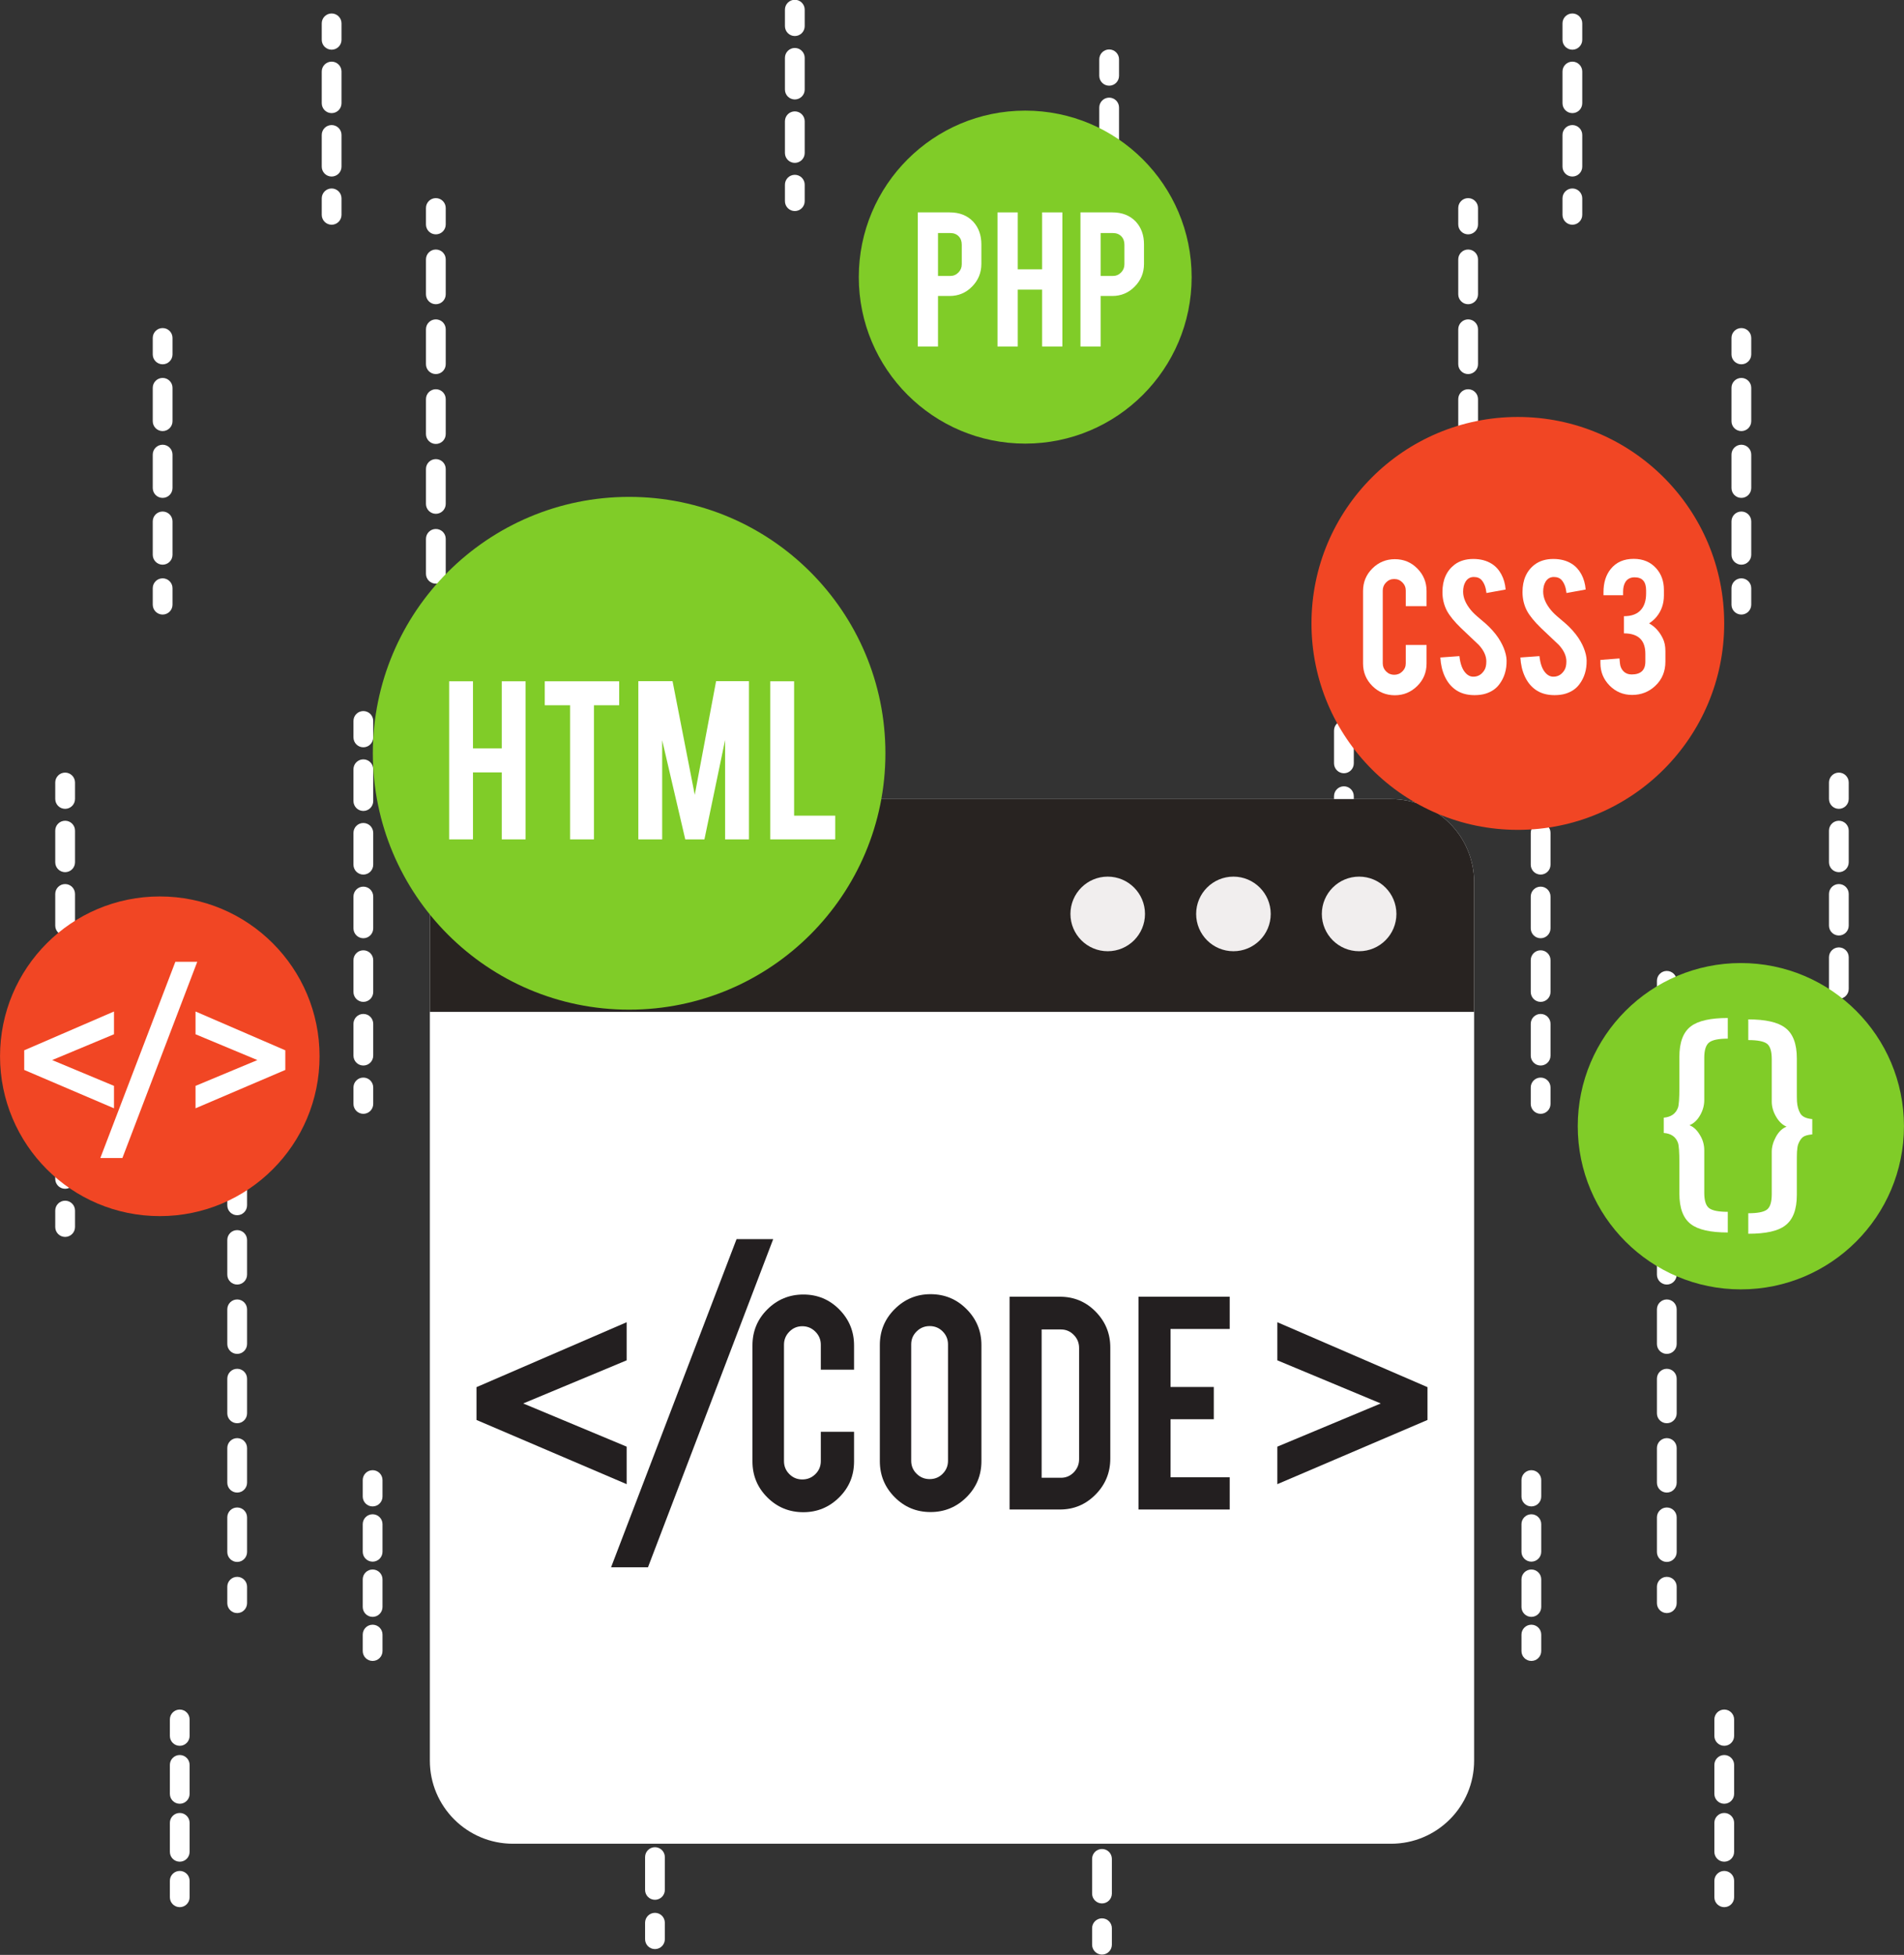 <?xml version="1.0" encoding="UTF-8"?><svg xmlns="http://www.w3.org/2000/svg" xmlns:xlink="http://www.w3.org/1999/xlink" height="354.5" preserveAspectRatio="xMidYMid meet" version="1.0" viewBox="39.9 35.4 345.4 354.5" width="345.4" zoomAndPan="magnify"><rect x="39.9" y="35.4" width="345.4" height="354.5" fill="#333333" stroke="none"/><defs><clipPath id="a"><path d="M 0 0 L 425.199 0 L 425.199 425.199 L 0 425.199 Z M 0 0"/></clipPath></defs><g><g clip-path="url(#a)"/><g id="change1_1"><path d="M 281.902 135.129 L 281.902 138.117 C 281.902 139.105 282.707 139.91 283.695 139.91 C 284.688 139.91 285.488 139.105 285.488 138.117 L 285.488 135.129 C 285.488 134.141 284.688 133.34 283.695 133.34 C 282.707 133.34 281.902 134.141 281.902 135.129" fill="#fff"/></g><g id="change1_2"><path d="M 281.902 144.07 L 281.902 150.02 C 281.902 151.012 282.707 151.812 283.695 151.812 C 284.688 151.812 285.488 151.012 285.488 150.02 L 285.488 144.07 C 285.488 143.078 284.688 142.277 283.695 142.277 C 282.707 142.277 281.902 143.078 281.902 144.07 Z M 281.902 155.973 L 281.902 161.926 C 281.902 162.914 282.707 163.719 283.695 163.719 C 284.688 163.719 285.488 162.914 285.488 161.926 L 285.488 155.973 C 285.488 154.984 284.688 154.18 283.695 154.18 C 282.707 154.18 281.902 154.984 281.902 155.973 Z M 281.902 167.875 L 281.902 173.828 C 281.902 174.816 282.707 175.621 283.695 175.621 C 284.688 175.621 285.488 174.816 285.488 173.828 L 285.488 167.875 C 285.488 166.887 284.688 166.086 283.695 166.086 C 282.707 166.086 281.902 166.887 281.902 167.875 Z M 281.902 179.781 L 281.902 185.73 C 281.902 186.723 282.707 187.523 283.695 187.523 C 284.688 187.523 285.488 186.723 285.488 185.73 L 285.488 179.781 C 285.488 178.789 284.688 177.988 283.695 177.988 C 282.707 177.988 281.902 178.789 281.902 179.781 Z M 281.902 191.684 L 281.902 197.637 C 281.902 198.625 282.707 199.43 283.695 199.43 C 284.688 199.43 285.488 198.625 285.488 197.637 L 285.488 191.684 C 285.488 190.695 284.688 189.891 283.695 189.891 C 282.707 189.891 281.902 190.695 281.902 191.684 Z M 281.902 203.586 L 281.902 209.539 C 281.902 210.527 282.707 211.332 283.695 211.332 C 284.688 211.332 285.488 210.527 285.488 209.539 L 285.488 203.586 C 285.488 202.598 284.688 201.797 283.695 201.797 C 282.707 201.797 281.902 202.598 281.902 203.586 Z M 281.902 215.492 L 281.902 221.441 C 281.902 222.434 282.707 223.234 283.695 223.234 C 284.688 223.234 285.488 222.434 285.488 221.441 L 285.488 215.492 C 285.488 214.5 284.688 213.699 283.695 213.699 C 282.707 213.699 281.902 214.5 281.902 215.492 Z M 281.902 227.395 L 281.902 233.348 C 281.902 234.336 282.707 235.141 283.695 235.141 C 284.688 235.141 285.488 234.336 285.488 233.348 L 285.488 227.395 C 285.488 226.406 284.688 225.602 283.695 225.602 C 282.707 225.602 281.902 226.406 281.902 227.395 Z M 281.902 239.297 L 281.902 245.25 C 281.902 246.238 282.707 247.043 283.695 247.043 C 284.688 247.043 285.488 246.238 285.488 245.25 L 285.488 239.297 C 285.488 238.309 284.688 237.508 283.695 237.508 C 282.707 237.508 281.902 238.309 281.902 239.297" fill="#fff"/></g><g id="change1_3"><path d="M 281.902 251.203 L 281.902 254.188 C 281.902 255.18 282.707 255.98 283.695 255.98 C 284.688 255.98 285.488 255.18 285.488 254.188 L 285.488 251.203 C 285.488 250.211 284.688 249.41 283.695 249.41 C 282.707 249.41 281.902 250.211 281.902 251.203" fill="#fff"/></g><g id="change1_4"><path d="M 156.922 267.996 L 156.922 270.98 C 156.922 271.973 157.723 272.773 158.715 272.773 C 159.703 272.773 160.508 271.973 160.508 270.98 L 160.508 267.996 C 160.508 267.004 159.703 266.203 158.715 266.203 C 157.723 266.203 156.922 267.004 156.922 267.996" fill="#fff"/></g><g id="change1_5"><path d="M 156.922 276.934 L 156.922 282.887 C 156.922 283.875 157.723 284.68 158.715 284.68 C 159.703 284.68 160.508 283.875 160.508 282.887 L 160.508 276.934 C 160.508 275.945 159.703 275.141 158.715 275.141 C 157.723 275.141 156.922 275.945 156.922 276.934 Z M 156.922 288.836 L 156.922 294.789 C 156.922 295.777 157.723 296.582 158.715 296.582 C 159.703 296.582 160.508 295.777 160.508 294.789 L 160.508 288.836 C 160.508 287.848 159.703 287.047 158.715 287.047 C 157.723 287.047 156.922 287.848 156.922 288.836 Z M 156.922 300.742 L 156.922 306.691 C 156.922 307.684 157.723 308.484 158.715 308.484 C 159.703 308.484 160.508 307.684 160.508 306.691 L 160.508 300.742 C 160.508 299.75 159.703 298.949 158.715 298.949 C 157.723 298.949 156.922 299.75 156.922 300.742 Z M 156.922 312.645 L 156.922 318.598 C 156.922 319.586 157.723 320.391 158.715 320.391 C 159.703 320.391 160.508 319.586 160.508 318.598 L 160.508 312.645 C 160.508 311.656 159.703 310.852 158.715 310.852 C 157.723 310.852 156.922 311.656 156.922 312.645 Z M 156.922 324.551 L 156.922 330.5 C 156.922 331.488 157.723 332.293 158.715 332.293 C 159.703 332.293 160.508 331.488 160.508 330.5 L 160.508 324.551 C 160.508 323.559 159.703 322.758 158.715 322.758 C 157.723 322.758 156.922 323.559 156.922 324.551 Z M 156.922 336.453 L 156.922 342.402 C 156.922 343.395 157.723 344.195 158.715 344.195 C 159.703 344.195 160.508 343.395 160.508 342.402 L 160.508 336.453 C 160.508 335.465 159.703 334.66 158.715 334.66 C 157.723 334.66 156.922 335.465 156.922 336.453 Z M 156.922 348.355 L 156.922 354.309 C 156.922 355.297 157.723 356.102 158.715 356.102 C 159.703 356.102 160.508 355.297 160.508 354.309 L 160.508 348.355 C 160.508 347.367 159.703 346.562 158.715 346.562 C 157.723 346.562 156.922 347.367 156.922 348.355 Z M 156.922 360.262 L 156.922 366.211 C 156.922 367.203 157.723 368.004 158.715 368.004 C 159.703 368.004 160.508 367.203 160.508 366.211 L 160.508 360.262 C 160.508 359.27 159.703 358.469 158.715 358.469 C 157.723 358.469 156.922 359.27 156.922 360.262 Z M 156.922 372.164 L 156.922 378.113 C 156.922 379.105 157.723 379.906 158.715 379.906 C 159.703 379.906 160.508 379.105 160.508 378.113 L 160.508 372.164 C 160.508 371.172 159.703 370.371 158.715 370.371 C 157.723 370.371 156.922 371.172 156.922 372.164" fill="#fff"/></g><g id="change1_6"><path d="M 156.922 384.066 L 156.922 387.055 C 156.922 388.043 157.723 388.848 158.715 388.848 C 159.703 388.848 160.508 388.043 160.508 387.055 L 160.508 384.066 C 160.508 383.078 159.703 382.273 158.715 382.273 C 157.723 382.273 156.922 383.078 156.922 384.066" fill="#fff"/></g><g id="change1_7"><path d="M 239.316 46.16 L 239.316 49.148 C 239.316 50.137 240.121 50.941 241.109 50.941 C 242.102 50.941 242.902 50.137 242.902 49.148 L 242.902 46.16 C 242.902 45.172 242.102 44.367 241.109 44.367 C 240.121 44.367 239.316 45.172 239.316 46.16" fill="#fff"/></g><g id="change1_8"><path d="M 239.316 54.898 L 239.316 60.648 C 239.316 61.641 240.121 62.441 241.109 62.441 C 242.102 62.441 242.902 61.641 242.902 60.648 L 242.902 54.898 C 242.902 53.91 242.102 53.105 241.109 53.105 C 240.121 53.105 239.316 53.91 239.316 54.898 Z M 239.316 66.398 L 239.316 72.148 C 239.316 73.141 240.121 73.941 241.109 73.941 C 242.102 73.941 242.902 73.141 242.902 72.148 L 242.902 66.398 C 242.902 65.41 242.102 64.605 241.109 64.605 C 240.121 64.605 239.316 65.41 239.316 66.398" fill="#fff"/></g><g id="change1_9"><path d="M 239.316 77.898 L 239.316 80.887 C 239.316 81.879 240.121 82.68 241.109 82.68 C 242.102 82.68 242.902 81.879 242.902 80.887 L 242.902 77.898 C 242.902 76.91 242.102 76.109 241.109 76.109 C 240.121 76.109 239.316 76.91 239.316 77.898" fill="#fff"/></g><g id="change1_10"><path d="M 317.59 166.137 L 317.59 169.121 C 317.59 170.109 318.395 170.914 319.383 170.914 C 320.375 170.914 321.176 170.109 321.176 169.121 L 321.176 166.137 C 321.176 165.145 320.375 164.344 319.383 164.344 C 318.395 164.344 317.59 165.145 317.59 166.137" fill="#fff"/></g><g id="change1_11"><path d="M 317.59 174.895 L 317.59 180.664 C 317.59 181.652 318.395 182.457 319.383 182.457 C 320.375 182.457 321.176 181.652 321.176 180.664 L 321.176 174.895 C 321.176 173.902 320.375 173.102 319.383 173.102 C 318.395 173.102 317.59 173.902 317.59 174.895 Z M 317.59 186.434 L 317.59 192.203 C 317.59 193.195 318.395 193.996 319.383 193.996 C 320.375 193.996 321.176 193.195 321.176 192.203 L 321.176 186.434 C 321.176 185.445 320.375 184.641 319.383 184.641 C 318.395 184.641 317.59 185.445 317.59 186.434 Z M 317.59 197.977 L 317.59 203.746 C 317.59 204.734 318.395 205.539 319.383 205.539 C 320.375 205.539 321.176 204.734 321.176 203.746 L 321.176 197.977 C 321.176 196.984 320.375 196.184 319.383 196.184 C 318.395 196.184 317.59 196.984 317.59 197.977 Z M 317.59 209.516 L 317.59 215.289 C 317.59 216.277 318.395 217.078 319.383 217.078 C 320.375 217.078 321.176 216.277 321.176 215.289 L 321.176 209.516 C 321.176 208.527 320.375 207.727 319.383 207.727 C 318.395 207.727 317.59 208.527 317.59 209.516 Z M 317.59 221.059 L 317.59 226.828 C 317.59 227.82 318.395 228.621 319.383 228.621 C 320.375 228.621 321.176 227.82 321.176 226.828 L 321.176 221.059 C 321.176 220.066 320.375 219.266 319.383 219.266 C 318.395 219.266 317.59 220.066 317.59 221.059" fill="#fff"/></g><g id="change1_12"><path d="M 317.59 232.602 L 317.59 235.586 C 317.59 236.574 318.395 237.379 319.383 237.379 C 320.375 237.379 321.176 236.574 321.176 235.586 L 321.176 232.602 C 321.176 231.609 320.375 230.809 319.383 230.809 C 318.395 230.809 317.59 231.609 317.59 232.602" fill="#fff"/></g><g id="change1_13"><path d="M 340.48 213.262 L 340.48 216.25 C 340.48 217.238 341.281 218.039 342.273 218.039 C 343.262 218.039 344.062 217.238 344.062 216.25 L 344.062 213.262 C 344.062 212.273 343.262 211.469 342.273 211.469 C 341.281 211.469 340.48 212.273 340.48 213.262" fill="#fff"/></g><g id="change1_14"><path d="M 340.48 222.535 L 340.48 228.824 C 340.48 229.812 341.281 230.617 342.273 230.617 C 343.262 230.617 344.062 229.812 344.062 228.824 L 344.062 222.535 C 344.062 221.547 343.262 220.742 342.273 220.742 C 341.281 220.742 340.48 221.547 340.48 222.535 Z M 340.48 235.109 L 340.48 241.398 C 340.48 242.391 341.281 243.191 342.273 243.191 C 343.262 243.191 344.062 242.391 344.062 241.398 L 344.062 235.109 C 344.062 234.121 343.262 233.32 342.273 233.32 C 341.281 233.32 340.48 234.121 340.48 235.109 Z M 340.48 247.688 L 340.48 253.973 C 340.48 254.965 341.281 255.766 342.273 255.766 C 343.262 255.766 344.062 254.965 344.062 253.973 L 344.062 247.688 C 344.062 246.695 343.262 245.895 342.273 245.895 C 341.281 245.895 340.48 246.695 340.48 247.688 Z M 340.48 260.262 L 340.48 266.547 C 340.48 267.539 341.281 268.34 342.273 268.34 C 343.262 268.34 344.062 267.539 344.062 266.547 L 344.062 260.262 C 344.062 259.27 343.262 258.469 342.273 258.469 C 341.281 258.469 340.48 259.27 340.48 260.262 Z M 340.48 272.836 L 340.48 279.121 C 340.48 280.113 341.281 280.914 342.273 280.914 C 343.262 280.914 344.062 280.113 344.062 279.121 L 344.062 272.836 C 344.062 271.848 343.262 271.043 342.273 271.043 C 341.281 271.043 340.48 271.848 340.48 272.836 Z M 340.48 285.41 L 340.48 291.699 C 340.48 292.688 341.281 293.488 342.273 293.488 C 343.262 293.488 344.062 292.688 344.062 291.699 L 344.062 285.41 C 344.062 284.422 343.262 283.617 342.273 283.617 C 341.281 283.617 340.48 284.422 340.48 285.41 Z M 340.48 297.984 L 340.48 304.273 C 340.48 305.262 341.281 306.062 342.273 306.062 C 343.262 306.062 344.062 305.262 344.062 304.273 L 344.062 297.984 C 344.062 296.996 343.262 296.191 342.273 296.191 C 341.281 296.191 340.48 296.996 340.48 297.984 Z M 340.48 310.559 L 340.48 316.848 C 340.48 317.836 341.281 318.641 342.273 318.641 C 343.262 318.641 344.062 317.836 344.062 316.848 L 344.062 310.559 C 344.062 309.57 343.262 308.766 342.273 308.766 C 341.281 308.766 340.48 309.57 340.48 310.559" fill="#fff"/></g><g id="change1_15"><path d="M 340.48 323.133 L 340.48 326.121 C 340.48 327.109 341.281 327.914 342.273 327.914 C 343.262 327.914 344.062 327.109 344.062 326.121 L 344.062 323.133 C 344.062 322.145 343.262 321.344 342.273 321.344 C 341.281 321.344 340.48 322.145 340.48 323.133" fill="#fff"/></g><g id="change1_16"><path d="M 238.016 275.191 L 238.016 278.18 C 238.016 279.168 238.82 279.969 239.809 279.969 C 240.801 279.969 241.602 279.168 241.602 278.18 L 241.602 275.191 C 241.602 274.199 240.801 273.398 239.809 273.398 C 238.82 273.398 238.016 274.199 238.016 275.191" fill="#fff"/></g><g id="change1_17"><path d="M 238.016 284.465 L 238.016 290.754 C 238.016 291.742 238.82 292.547 239.809 292.547 C 240.801 292.547 241.602 291.742 241.602 290.754 L 241.602 284.465 C 241.602 283.477 240.801 282.672 239.809 282.672 C 238.82 282.672 238.016 283.477 238.016 284.465 Z M 238.016 297.039 L 238.016 303.328 C 238.016 304.316 238.82 305.121 239.809 305.121 C 240.801 305.121 241.602 304.316 241.602 303.328 L 241.602 297.039 C 241.602 296.051 240.801 295.246 239.809 295.246 C 238.82 295.246 238.016 296.051 238.016 297.039 Z M 238.016 309.613 L 238.016 315.902 C 238.016 316.891 238.82 317.695 239.809 317.695 C 240.801 317.695 241.602 316.891 241.602 315.902 L 241.602 309.613 C 241.602 308.625 240.801 307.824 239.809 307.824 C 238.82 307.824 238.016 308.625 238.016 309.613 Z M 238.016 322.188 L 238.016 328.477 C 238.016 329.469 238.82 330.27 239.809 330.27 C 240.801 330.27 241.602 329.469 241.602 328.477 L 241.602 322.188 C 241.602 321.199 240.801 320.398 239.809 320.398 C 238.82 320.398 238.016 321.199 238.016 322.188 Z M 238.016 334.766 L 238.016 341.051 C 238.016 342.039 238.82 342.844 239.809 342.844 C 240.801 342.844 241.602 342.039 241.602 341.051 L 241.602 334.766 C 241.602 333.773 240.801 332.973 239.809 332.973 C 238.82 332.973 238.016 333.773 238.016 334.766 Z M 238.016 347.34 L 238.016 353.625 C 238.016 354.617 238.82 355.418 239.809 355.418 C 240.801 355.418 241.602 354.617 241.602 353.625 L 241.602 347.34 C 241.602 346.348 240.801 345.547 239.809 345.547 C 238.82 345.547 238.016 346.348 238.016 347.34 Z M 238.016 359.914 L 238.016 366.203 C 238.016 367.191 238.82 367.992 239.809 367.992 C 240.801 367.992 241.602 367.191 241.602 366.203 L 241.602 359.914 C 241.602 358.922 240.801 358.121 239.809 358.121 C 238.82 358.121 238.016 358.922 238.016 359.914 Z M 238.016 372.488 L 238.016 378.777 C 238.016 379.766 238.82 380.566 239.809 380.566 C 240.801 380.566 241.602 379.766 241.602 378.777 L 241.602 372.488 C 241.602 371.496 240.801 370.695 239.809 370.695 C 238.82 370.695 238.016 371.496 238.016 372.488" fill="#fff"/></g><g id="change1_18"><path d="M 238.016 385.062 L 238.016 388.051 C 238.016 389.039 238.82 389.844 239.809 389.844 C 240.801 389.844 241.602 389.039 241.602 388.051 L 241.602 385.062 C 241.602 384.074 240.801 383.27 239.809 383.27 C 238.82 383.27 238.016 384.074 238.016 385.062" fill="#fff"/></g><g id="change1_19"><path d="M 354.004 96.684 L 354.004 99.672 C 354.004 100.66 354.805 101.461 355.797 101.461 C 356.785 101.461 357.59 100.66 357.59 99.672 L 357.59 96.684 C 357.59 95.691 356.785 94.891 355.797 94.891 C 354.805 94.891 354.004 95.691 354.004 96.684" fill="#fff"/></g><g id="change1_20"><path d="M 354.004 105.727 L 354.004 111.781 C 354.004 112.773 354.805 113.574 355.797 113.574 C 356.785 113.574 357.59 112.773 357.59 111.781 L 357.59 105.727 C 357.59 104.738 356.785 103.934 355.797 103.934 C 354.805 103.934 354.004 104.738 354.004 105.727 Z M 354.004 117.84 L 354.004 123.895 C 354.004 124.887 354.805 125.688 355.797 125.688 C 356.785 125.688 357.59 124.887 357.59 123.895 L 357.59 117.84 C 357.59 116.848 356.785 116.047 355.797 116.047 C 354.805 116.047 354.004 116.848 354.004 117.84 Z M 354.004 129.953 L 354.004 136.008 C 354.004 136.996 354.805 137.801 355.797 137.801 C 356.785 137.801 357.59 136.996 357.59 136.008 L 357.59 129.953 C 357.59 128.961 356.785 128.16 355.797 128.16 C 354.805 128.16 354.004 128.961 354.004 129.953" fill="#fff"/></g><g id="change1_21"><path d="M 354.004 142.066 L 354.004 145.051 C 354.004 146.039 354.805 146.844 355.797 146.844 C 356.785 146.844 357.59 146.039 357.59 145.051 L 357.59 142.066 C 357.59 141.074 356.785 140.273 355.797 140.273 C 354.805 140.273 354.004 141.074 354.004 142.066" fill="#fff"/></g><g id="change1_22"><path d="M 315.906 303.797 L 315.906 306.785 C 315.906 307.773 316.711 308.574 317.699 308.574 C 318.691 308.574 319.492 307.773 319.492 306.785 L 319.492 303.797 C 319.492 302.809 318.691 302.004 317.699 302.004 C 316.711 302.004 315.906 302.809 315.906 303.797" fill="#fff"/></g><g id="change1_23"><path d="M 315.906 311.789 L 315.906 316.797 C 315.906 317.785 316.711 318.59 317.699 318.59 C 318.691 318.59 319.492 317.785 319.492 316.797 L 319.492 311.789 C 319.492 310.801 318.691 309.996 317.699 309.996 C 316.711 309.996 315.906 310.801 315.906 311.789 Z M 315.906 321.805 L 315.906 326.809 C 315.906 327.797 316.711 328.602 317.699 328.602 C 318.691 328.602 319.492 327.797 319.492 326.809 L 319.492 321.805 C 319.492 320.812 318.691 320.012 317.699 320.012 C 316.711 320.012 315.906 320.812 315.906 321.805" fill="#fff"/></g><g id="change1_24"><path d="M 315.906 331.816 L 315.906 334.801 C 315.906 335.793 316.711 336.594 317.699 336.594 C 318.691 336.594 319.492 335.793 319.492 334.801 L 319.492 331.816 C 319.492 330.828 318.691 330.023 317.699 330.023 C 316.711 330.023 315.906 330.828 315.906 331.816" fill="#fff"/></g><g id="change1_25"><path d="M 304.438 73.117 L 304.438 76.105 C 304.438 77.098 305.242 77.898 306.23 77.898 C 307.223 77.898 308.023 77.098 308.023 76.105 L 308.023 73.117 C 308.023 72.129 307.223 71.328 306.23 71.328 C 305.242 71.328 304.438 72.129 304.438 73.117" fill="#fff"/></g><g id="change1_26"><path d="M 304.438 82.441 L 304.438 88.773 C 304.438 89.766 305.242 90.566 306.23 90.566 C 307.223 90.566 308.023 89.766 308.023 88.773 L 308.023 82.441 C 308.023 81.449 307.223 80.648 306.23 80.648 C 305.242 80.648 304.438 81.449 304.438 82.441 Z M 304.438 95.109 L 304.438 101.445 C 304.438 102.434 305.242 103.234 306.23 103.234 C 307.223 103.234 308.023 102.434 308.023 101.445 L 308.023 95.109 C 308.023 94.121 307.223 93.316 306.23 93.316 C 305.242 93.316 304.438 94.121 304.438 95.109 Z M 304.438 107.777 L 304.438 114.113 C 304.438 115.102 305.242 115.906 306.23 115.906 C 307.223 115.906 308.023 115.102 308.023 114.113 L 308.023 107.777 C 308.023 106.789 307.223 105.984 306.23 105.984 C 305.242 105.984 304.438 106.789 304.438 107.777 Z M 304.438 120.445 L 304.438 126.781 C 304.438 127.77 305.242 128.574 306.23 128.574 C 307.223 128.574 308.023 127.77 308.023 126.781 L 308.023 120.445 C 308.023 119.457 307.223 118.656 306.23 118.656 C 305.242 118.656 304.438 119.457 304.438 120.445 Z M 304.438 133.117 L 304.438 139.449 C 304.438 140.441 305.242 141.242 306.23 141.242 C 307.223 141.242 308.023 140.441 308.023 139.449 L 308.023 133.117 C 308.023 132.125 307.223 131.324 306.23 131.324 C 305.242 131.324 304.438 132.125 304.438 133.117" fill="#fff"/></g><g id="change1_27"><path d="M 304.438 145.785 L 304.438 148.773 C 304.438 149.762 305.242 150.562 306.23 150.562 C 307.223 150.562 308.023 149.762 308.023 148.773 L 308.023 145.785 C 308.023 144.797 307.223 143.992 306.23 143.992 C 305.242 143.992 304.438 144.797 304.438 145.785" fill="#fff"/></g><g id="change1_28"><path d="M 323.348 39.633 L 323.348 42.621 C 323.348 43.609 324.148 44.414 325.141 44.414 C 326.129 44.414 326.934 43.609 326.934 42.621 L 326.934 39.633 C 326.934 38.645 326.129 37.844 325.141 37.844 C 324.148 37.844 323.348 38.645 323.348 39.633" fill="#fff"/></g><g id="change1_29"><path d="M 323.348 48.371 L 323.348 54.121 C 323.348 55.109 324.148 55.914 325.141 55.914 C 326.129 55.914 326.934 55.109 326.934 54.121 L 326.934 48.371 C 326.934 47.383 326.129 46.578 325.141 46.578 C 324.148 46.578 323.348 47.383 323.348 48.371 Z M 323.348 59.871 L 323.348 65.621 C 323.348 66.613 324.148 67.414 325.141 67.414 C 326.129 67.414 326.934 66.613 326.934 65.621 L 326.934 59.871 C 326.934 58.883 326.129 58.078 325.141 58.078 C 324.148 58.078 323.348 58.883 323.348 59.871" fill="#fff"/></g><g id="change1_30"><path d="M 323.348 71.371 L 323.348 74.359 C 323.348 75.348 324.148 76.152 325.141 76.152 C 326.129 76.152 326.934 75.348 326.934 74.359 L 326.934 71.371 C 326.934 70.383 326.129 69.578 325.141 69.578 C 324.148 69.578 323.348 70.383 323.348 71.371" fill="#fff"/></g><g id="change1_31"><path d="M 371.691 177.297 L 371.691 180.281 C 371.691 181.273 372.492 182.074 373.484 182.074 C 374.473 182.074 375.273 181.273 375.273 180.281 L 375.273 177.297 C 375.273 176.309 374.473 175.504 373.484 175.504 C 372.492 175.504 371.691 176.309 371.691 177.297" fill="#fff"/></g><g id="change1_32"><path d="M 371.691 186.023 L 371.691 191.766 C 371.691 192.758 372.492 193.559 373.484 193.559 C 374.473 193.559 375.273 192.758 375.273 191.766 L 375.273 186.023 C 375.273 185.035 374.473 184.234 373.484 184.234 C 372.492 184.234 371.691 185.035 371.691 186.023 Z M 371.691 197.508 L 371.691 203.25 C 371.691 204.238 372.492 205.043 373.484 205.043 C 374.473 205.043 375.273 204.238 375.273 203.25 L 375.273 197.508 C 375.273 196.52 374.473 195.715 373.484 195.715 C 372.492 195.715 371.691 196.52 371.691 197.508 Z M 371.691 208.992 L 371.691 214.734 C 371.691 215.723 372.492 216.523 373.484 216.523 C 374.473 216.523 375.273 215.723 375.273 214.734 L 375.273 208.992 C 375.273 208 374.473 207.199 373.484 207.199 C 372.492 207.199 371.691 208 371.691 208.992 Z M 371.691 220.473 L 371.691 226.215 C 371.691 227.203 372.492 228.008 373.484 228.008 C 374.473 228.008 375.273 227.203 375.273 226.215 L 375.273 220.473 C 375.273 219.484 374.473 218.684 373.484 218.684 C 372.492 218.684 371.691 219.484 371.691 220.473 Z M 371.691 231.957 L 371.691 237.699 C 371.691 238.688 372.492 239.492 373.484 239.492 C 374.473 239.492 375.273 238.688 375.273 237.699 L 375.273 231.957 C 375.273 230.969 374.473 230.164 373.484 230.164 C 372.492 230.164 371.691 230.969 371.691 231.957 Z M 371.691 243.441 L 371.691 249.184 C 371.691 250.172 372.492 250.973 373.484 250.973 C 374.473 250.973 375.273 250.172 375.273 249.184 L 375.273 243.441 C 375.273 242.449 374.473 241.648 373.484 241.648 C 372.492 241.648 371.691 242.449 371.691 243.441" fill="#fff"/></g><g id="change1_33"><path d="M 371.691 254.922 L 371.691 257.91 C 371.691 258.898 372.492 259.703 373.484 259.703 C 374.473 259.703 375.273 258.898 375.273 257.91 L 375.273 254.922 C 375.273 253.934 374.473 253.133 373.484 253.133 C 372.492 253.133 371.691 253.934 371.691 254.922" fill="#fff"/></g><g id="change1_34"><path d="M 350.898 347.207 L 350.898 350.191 C 350.898 351.18 351.703 351.984 352.691 351.984 C 353.684 351.984 354.484 351.18 354.484 350.191 L 354.484 347.207 C 354.484 346.215 353.684 345.41 352.691 345.41 C 351.703 345.41 350.898 346.215 350.898 347.207" fill="#fff"/></g><g id="change1_35"><path d="M 350.898 355.445 L 350.898 360.699 C 350.898 361.691 351.703 362.492 352.691 362.492 C 353.684 362.492 354.484 361.691 354.484 360.699 L 354.484 355.445 C 354.484 354.457 353.684 353.652 352.691 353.652 C 351.703 353.652 350.898 354.457 350.898 355.445 Z M 350.898 365.953 L 350.898 371.211 C 350.898 372.199 351.703 373 352.691 373 C 353.684 373 354.484 372.199 354.484 371.211 L 354.484 365.953 C 354.484 364.965 353.684 364.16 352.691 364.16 C 351.703 364.16 350.898 364.965 350.898 365.953" fill="#fff"/></g><g id="change1_36"><path d="M 350.898 376.465 L 350.898 379.449 C 350.898 380.441 351.703 381.242 352.691 381.242 C 353.684 381.242 354.484 380.441 354.484 379.449 L 354.484 376.465 C 354.484 375.473 353.684 374.672 352.691 374.672 C 351.703 374.672 350.898 375.473 350.898 376.465" fill="#fff"/></g><g id="change1_37"><path d="M 139.711 135.129 L 139.711 138.117 C 139.711 139.105 140.512 139.91 141.504 139.91 C 142.492 139.91 143.297 139.105 143.297 138.117 L 143.297 135.129 C 143.297 134.141 142.492 133.34 141.504 133.34 C 140.512 133.34 139.711 134.141 139.711 135.129" fill="#fff"/></g><g id="change1_38"><path d="M 139.711 144.07 L 139.711 150.02 C 139.711 151.012 140.512 151.812 141.504 151.812 C 142.492 151.812 143.297 151.012 143.297 150.02 L 143.297 144.07 C 143.297 143.078 142.492 142.277 141.504 142.277 C 140.512 142.277 139.711 143.078 139.711 144.07 Z M 139.711 155.973 L 139.711 161.926 C 139.711 162.914 140.512 163.719 141.504 163.719 C 142.492 163.719 143.297 162.914 143.297 161.926 L 143.297 155.973 C 143.297 154.984 142.492 154.18 141.504 154.18 C 140.512 154.18 139.711 154.984 139.711 155.973 Z M 139.711 167.875 L 139.711 173.828 C 139.711 174.816 140.512 175.621 141.504 175.621 C 142.492 175.621 143.297 174.816 143.297 173.828 L 143.297 167.875 C 143.297 166.887 142.492 166.086 141.504 166.086 C 140.512 166.086 139.711 166.887 139.711 167.875 Z M 139.711 179.781 L 139.711 185.73 C 139.711 186.723 140.512 187.523 141.504 187.523 C 142.492 187.523 143.297 186.723 143.297 185.73 L 143.297 179.781 C 143.297 178.789 142.492 177.988 141.504 177.988 C 140.512 177.988 139.711 178.789 139.711 179.781 Z M 139.711 191.684 L 139.711 197.637 C 139.711 198.625 140.512 199.43 141.504 199.43 C 142.492 199.43 143.297 198.625 143.297 197.637 L 143.297 191.684 C 143.297 190.695 142.492 189.891 141.504 189.891 C 140.512 189.891 139.711 190.695 139.711 191.684 Z M 139.711 203.586 L 139.711 209.539 C 139.711 210.527 140.512 211.332 141.504 211.332 C 142.492 211.332 143.297 210.527 143.297 209.539 L 143.297 203.586 C 143.297 202.598 142.492 201.797 141.504 201.797 C 140.512 201.797 139.711 202.598 139.711 203.586 Z M 139.711 215.492 L 139.711 221.441 C 139.711 222.434 140.512 223.234 141.504 223.234 C 142.492 223.234 143.297 222.434 143.297 221.441 L 143.297 215.492 C 143.297 214.5 142.492 213.699 141.504 213.699 C 140.512 213.699 139.711 214.5 139.711 215.492 Z M 139.711 227.395 L 139.711 233.348 C 139.711 234.336 140.512 235.141 141.504 235.141 C 142.492 235.141 143.297 234.336 143.297 233.348 L 143.297 227.395 C 143.297 226.406 142.492 225.602 141.504 225.602 C 140.512 225.602 139.711 226.406 139.711 227.395 Z M 139.711 239.297 L 139.711 245.25 C 139.711 246.238 140.512 247.043 141.504 247.043 C 142.492 247.043 143.297 246.238 143.297 245.25 L 143.297 239.297 C 143.297 238.309 142.492 237.508 141.504 237.508 C 140.512 237.508 139.711 238.309 139.711 239.297" fill="#fff"/></g><g id="change1_39"><path d="M 139.711 251.203 L 139.711 254.188 C 139.711 255.18 140.512 255.98 141.504 255.98 C 142.492 255.98 143.297 255.18 143.297 254.188 L 143.297 251.203 C 143.297 250.211 142.492 249.41 141.504 249.41 C 140.512 249.41 139.711 250.211 139.711 251.203" fill="#fff"/></g><g id="change1_40"><path d="M 182.293 37.152 L 182.293 40.141 C 182.293 41.129 183.098 41.934 184.086 41.934 C 185.078 41.934 185.879 41.129 185.879 40.141 L 185.879 37.152 C 185.879 36.164 185.078 35.359 184.086 35.359 C 183.098 35.359 182.293 36.164 182.293 37.152" fill="#fff"/></g><g id="change1_41"><path d="M 182.293 45.891 L 182.293 51.641 C 182.293 52.633 183.098 53.434 184.086 53.434 C 185.078 53.434 185.879 52.633 185.879 51.641 L 185.879 45.891 C 185.879 44.902 185.078 44.098 184.086 44.098 C 183.098 44.098 182.293 44.902 182.293 45.891 Z M 182.293 57.391 L 182.293 63.141 C 182.293 64.133 183.098 64.934 184.086 64.934 C 185.078 64.934 185.879 64.133 185.879 63.141 L 185.879 57.391 C 185.879 56.402 185.078 55.598 184.086 55.598 C 183.098 55.598 182.293 56.402 182.293 57.391" fill="#fff"/></g><g id="change1_42"><path d="M 182.293 68.895 L 182.293 71.879 C 182.293 72.867 183.098 73.672 184.086 73.672 C 185.078 73.672 185.879 72.867 185.879 71.879 L 185.879 68.895 C 185.879 67.902 185.078 67.102 184.086 67.102 C 183.098 67.102 182.293 67.902 182.293 68.895" fill="#fff"/></g><g id="change1_43"><path d="M 104.02 166.137 L 104.02 169.121 C 104.02 170.109 104.824 170.914 105.812 170.914 C 106.805 170.914 107.605 170.109 107.605 169.121 L 107.605 166.137 C 107.605 165.145 106.805 164.344 105.812 164.344 C 104.824 164.344 104.02 165.145 104.02 166.137" fill="#fff"/></g><g id="change1_44"><path d="M 104.02 174.895 L 104.02 180.664 C 104.02 181.652 104.824 182.457 105.812 182.457 C 106.805 182.457 107.605 181.652 107.605 180.664 L 107.605 174.895 C 107.605 173.902 106.805 173.102 105.812 173.102 C 104.824 173.102 104.02 173.902 104.02 174.895 Z M 104.02 186.434 L 104.02 192.203 C 104.02 193.195 104.824 193.996 105.812 193.996 C 106.805 193.996 107.605 193.195 107.605 192.203 L 107.605 186.434 C 107.605 185.445 106.805 184.641 105.812 184.641 C 104.824 184.641 104.02 185.445 104.02 186.434 Z M 104.02 197.977 L 104.02 203.746 C 104.02 204.734 104.824 205.539 105.812 205.539 C 106.805 205.539 107.605 204.734 107.605 203.746 L 107.605 197.977 C 107.605 196.984 106.805 196.184 105.812 196.184 C 104.824 196.184 104.02 196.984 104.02 197.977 Z M 104.02 209.516 L 104.02 215.289 C 104.02 216.277 104.824 217.078 105.812 217.078 C 106.805 217.078 107.605 216.277 107.605 215.289 L 107.605 209.516 C 107.605 208.527 106.805 207.727 105.812 207.727 C 104.824 207.727 104.02 208.527 104.02 209.516 Z M 104.02 221.059 L 104.02 226.828 C 104.02 227.82 104.824 228.621 105.812 228.621 C 106.805 228.621 107.605 227.82 107.605 226.828 L 107.605 221.059 C 107.605 220.066 106.805 219.266 105.812 219.266 C 104.824 219.266 104.02 220.066 104.02 221.059" fill="#fff"/></g><g id="change1_45"><path d="M 104.02 232.602 L 104.02 235.586 C 104.02 236.574 104.824 237.379 105.812 237.379 C 106.805 237.379 107.605 236.574 107.605 235.586 L 107.605 232.602 C 107.605 231.609 106.805 230.809 105.812 230.809 C 104.824 230.809 104.02 231.609 104.02 232.602" fill="#fff"/></g><g id="change1_46"><path d="M 81.133 213.262 L 81.133 216.25 C 81.133 217.238 81.934 218.039 82.926 218.039 C 83.914 218.039 84.719 217.238 84.719 216.25 L 84.719 213.262 C 84.719 212.273 83.914 211.469 82.926 211.469 C 81.934 211.469 81.133 212.273 81.133 213.262" fill="#fff"/></g><g id="change1_47"><path d="M 81.133 222.535 L 81.133 228.824 C 81.133 229.812 81.934 230.617 82.926 230.617 C 83.914 230.617 84.719 229.812 84.719 228.824 L 84.719 222.535 C 84.719 221.547 83.914 220.742 82.926 220.742 C 81.934 220.742 81.133 221.547 81.133 222.535 Z M 81.133 235.109 L 81.133 241.398 C 81.133 242.391 81.934 243.191 82.926 243.191 C 83.914 243.191 84.719 242.391 84.719 241.398 L 84.719 235.109 C 84.719 234.121 83.914 233.32 82.926 233.32 C 81.934 233.32 81.133 234.121 81.133 235.109 Z M 81.133 247.688 L 81.133 253.973 C 81.133 254.965 81.934 255.766 82.926 255.766 C 83.914 255.766 84.719 254.965 84.719 253.973 L 84.719 247.688 C 84.719 246.695 83.914 245.895 82.926 245.895 C 81.934 245.895 81.133 246.695 81.133 247.688 Z M 81.133 260.262 L 81.133 266.547 C 81.133 267.539 81.934 268.34 82.926 268.34 C 83.914 268.34 84.719 267.539 84.719 266.547 L 84.719 260.262 C 84.719 259.27 83.914 258.469 82.926 258.469 C 81.934 258.469 81.133 259.27 81.133 260.262 Z M 81.133 272.836 L 81.133 279.121 C 81.133 280.113 81.934 280.914 82.926 280.914 C 83.914 280.914 84.719 280.113 84.719 279.121 L 84.719 272.836 C 84.719 271.848 83.914 271.043 82.926 271.043 C 81.934 271.043 81.133 271.848 81.133 272.836 Z M 81.133 285.41 L 81.133 291.699 C 81.133 292.688 81.934 293.488 82.926 293.488 C 83.914 293.488 84.719 292.688 84.719 291.699 L 84.719 285.41 C 84.719 284.422 83.914 283.617 82.926 283.617 C 81.934 283.617 81.133 284.422 81.133 285.41 Z M 81.133 297.984 L 81.133 304.273 C 81.133 305.262 81.934 306.062 82.926 306.062 C 83.914 306.062 84.719 305.262 84.719 304.273 L 84.719 297.984 C 84.719 296.996 83.914 296.191 82.926 296.191 C 81.934 296.191 81.133 296.996 81.133 297.984 Z M 81.133 310.559 L 81.133 316.848 C 81.133 317.836 81.934 318.641 82.926 318.641 C 83.914 318.641 84.719 317.836 84.719 316.848 L 84.719 310.559 C 84.719 309.57 83.914 308.766 82.926 308.766 C 81.934 308.766 81.133 309.57 81.133 310.559" fill="#fff"/></g><g id="change1_48"><path d="M 81.133 323.133 L 81.133 326.121 C 81.133 327.109 81.934 327.914 82.926 327.914 C 83.914 327.914 84.719 327.109 84.719 326.121 L 84.719 323.133 C 84.719 322.145 83.914 321.344 82.926 321.344 C 81.934 321.344 81.133 322.145 81.133 323.133" fill="#fff"/></g><g id="change1_49"><path d="M 67.609 96.684 L 67.609 99.672 C 67.609 100.66 68.41 101.461 69.402 101.461 C 70.391 101.461 71.195 100.66 71.195 99.672 L 71.195 96.684 C 71.195 95.691 70.391 94.891 69.402 94.891 C 68.41 94.891 67.609 95.691 67.609 96.684" fill="#fff"/></g><g id="change1_50"><path d="M 67.609 105.727 L 67.609 111.781 C 67.609 112.773 68.41 113.574 69.402 113.574 C 70.391 113.574 71.195 112.773 71.195 111.781 L 71.195 105.727 C 71.195 104.738 70.391 103.934 69.402 103.934 C 68.41 103.934 67.609 104.738 67.609 105.727 Z M 67.609 117.84 L 67.609 123.895 C 67.609 124.887 68.41 125.688 69.402 125.688 C 70.391 125.688 71.195 124.887 71.195 123.895 L 71.195 117.84 C 71.195 116.848 70.391 116.047 69.402 116.047 C 68.41 116.047 67.609 116.848 67.609 117.84 Z M 67.609 129.953 L 67.609 136.008 C 67.609 136.996 68.41 137.801 69.402 137.801 C 70.391 137.801 71.195 136.996 71.195 136.008 L 71.195 129.953 C 71.195 128.961 70.391 128.16 69.402 128.16 C 68.41 128.16 67.609 128.961 67.609 129.953" fill="#fff"/></g><g id="change1_51"><path d="M 67.609 142.066 L 67.609 145.051 C 67.609 146.039 68.41 146.844 69.402 146.844 C 70.391 146.844 71.195 146.039 71.195 145.051 L 71.195 142.066 C 71.195 141.074 70.391 140.273 69.402 140.273 C 68.41 140.273 67.609 141.074 67.609 142.066" fill="#fff"/></g><g id="change1_52"><path d="M 105.703 303.797 L 105.703 306.785 C 105.703 307.773 106.508 308.574 107.496 308.574 C 108.488 308.574 109.289 307.773 109.289 306.785 L 109.289 303.797 C 109.289 302.809 108.488 302.004 107.496 302.004 C 106.508 302.004 105.703 302.809 105.703 303.797" fill="#fff"/></g><g id="change1_53"><path d="M 105.703 311.789 L 105.703 316.797 C 105.703 317.785 106.508 318.59 107.496 318.59 C 108.488 318.59 109.289 317.785 109.289 316.797 L 109.289 311.789 C 109.289 310.801 108.488 309.996 107.496 309.996 C 106.508 309.996 105.703 310.801 105.703 311.789 Z M 105.703 321.805 L 105.703 326.809 C 105.703 327.797 106.508 328.602 107.496 328.602 C 108.488 328.602 109.289 327.797 109.289 326.809 L 109.289 321.805 C 109.289 320.812 108.488 320.012 107.496 320.012 C 106.508 320.012 105.703 320.812 105.703 321.805" fill="#fff"/></g><g id="change1_54"><path d="M 105.703 331.816 L 105.703 334.801 C 105.703 335.793 106.508 336.594 107.496 336.594 C 108.488 336.594 109.289 335.793 109.289 334.801 L 109.289 331.816 C 109.289 330.828 108.488 330.023 107.496 330.023 C 106.508 330.023 105.703 330.828 105.703 331.816" fill="#fff"/></g><g id="change1_55"><path d="M 117.172 73.117 L 117.172 76.105 C 117.172 77.098 117.977 77.898 118.965 77.898 C 119.957 77.898 120.758 77.098 120.758 76.105 L 120.758 73.117 C 120.758 72.129 119.957 71.328 118.965 71.328 C 117.977 71.328 117.172 72.129 117.172 73.117" fill="#fff"/></g><g id="change1_56"><path d="M 117.172 82.441 L 117.172 88.773 C 117.172 89.766 117.977 90.566 118.965 90.566 C 119.957 90.566 120.758 89.766 120.758 88.773 L 120.758 82.441 C 120.758 81.449 119.957 80.648 118.965 80.648 C 117.977 80.648 117.172 81.449 117.172 82.441 Z M 117.172 95.109 L 117.172 101.445 C 117.172 102.434 117.977 103.234 118.965 103.234 C 119.957 103.234 120.758 102.434 120.758 101.445 L 120.758 95.109 C 120.758 94.121 119.957 93.316 118.965 93.316 C 117.977 93.316 117.172 94.121 117.172 95.109 Z M 117.172 107.777 L 117.172 114.113 C 117.172 115.102 117.977 115.906 118.965 115.906 C 119.957 115.906 120.758 115.102 120.758 114.113 L 120.758 107.777 C 120.758 106.789 119.957 105.984 118.965 105.984 C 117.977 105.984 117.172 106.789 117.172 107.777 Z M 117.172 120.445 L 117.172 126.781 C 117.172 127.77 117.977 128.574 118.965 128.574 C 119.957 128.574 120.758 127.77 120.758 126.781 L 120.758 120.445 C 120.758 119.457 119.957 118.656 118.965 118.656 C 117.977 118.656 117.172 119.457 117.172 120.445 Z M 117.172 133.117 L 117.172 139.449 C 117.172 140.441 117.977 141.242 118.965 141.242 C 119.957 141.242 120.758 140.441 120.758 139.449 L 120.758 133.117 C 120.758 132.125 119.957 131.324 118.965 131.324 C 117.977 131.324 117.172 132.125 117.172 133.117" fill="#fff"/></g><g id="change1_57"><path d="M 117.172 145.785 L 117.172 148.773 C 117.172 149.762 117.977 150.562 118.965 150.562 C 119.957 150.562 120.758 149.762 120.758 148.773 L 120.758 145.785 C 120.758 144.797 119.957 143.992 118.965 143.992 C 117.977 143.992 117.172 144.797 117.172 145.785" fill="#fff"/></g><g id="change1_58"><path d="M 98.266 39.633 L 98.266 42.621 C 98.266 43.609 99.07 44.414 100.059 44.414 C 101.051 44.414 101.852 43.609 101.852 42.621 L 101.852 39.633 C 101.852 38.645 101.051 37.844 100.059 37.844 C 99.07 37.844 98.266 38.645 98.266 39.633" fill="#fff"/></g><g id="change1_59"><path d="M 98.266 48.371 L 98.266 54.121 C 98.266 55.109 99.07 55.914 100.059 55.914 C 101.051 55.914 101.852 55.109 101.852 54.121 L 101.852 48.371 C 101.852 47.383 101.051 46.578 100.059 46.578 C 99.07 46.578 98.266 47.383 98.266 48.371 Z M 98.266 59.871 L 98.266 65.621 C 98.266 66.613 99.07 67.414 100.059 67.414 C 101.051 67.414 101.852 66.613 101.852 65.621 L 101.852 59.871 C 101.852 58.883 101.051 58.078 100.059 58.078 C 99.07 58.078 98.266 58.883 98.266 59.871" fill="#fff"/></g><g id="change1_60"><path d="M 98.266 71.371 L 98.266 74.359 C 98.266 75.348 99.07 76.152 100.059 76.152 C 101.051 76.152 101.852 75.348 101.852 74.359 L 101.852 71.371 C 101.852 70.383 101.051 69.578 100.059 69.578 C 99.07 69.578 98.266 70.383 98.266 71.371" fill="#fff"/></g><g id="change1_61"><path d="M 49.922 177.297 L 49.922 180.281 C 49.922 181.273 50.723 182.074 51.715 182.074 C 52.703 182.074 53.508 181.273 53.508 180.281 L 53.508 177.297 C 53.508 176.309 52.703 175.504 51.715 175.504 C 50.723 175.504 49.922 176.309 49.922 177.297" fill="#fff"/></g><g id="change1_62"><path d="M 49.922 186.023 L 49.922 191.766 C 49.922 192.758 50.723 193.559 51.715 193.559 C 52.703 193.559 53.508 192.758 53.508 191.766 L 53.508 186.023 C 53.508 185.035 52.703 184.234 51.715 184.234 C 50.723 184.234 49.922 185.035 49.922 186.023 Z M 49.922 197.508 L 49.922 203.25 C 49.922 204.238 50.723 205.043 51.715 205.043 C 52.703 205.043 53.508 204.238 53.508 203.25 L 53.508 197.508 C 53.508 196.52 52.703 195.715 51.715 195.715 C 50.723 195.715 49.922 196.52 49.922 197.508 Z M 49.922 208.992 L 49.922 214.734 C 49.922 215.723 50.723 216.523 51.715 216.523 C 52.703 216.523 53.508 215.723 53.508 214.734 L 53.508 208.992 C 53.508 208 52.703 207.199 51.715 207.199 C 50.723 207.199 49.922 208 49.922 208.992 Z M 49.922 220.473 L 49.922 226.215 C 49.922 227.203 50.723 228.008 51.715 228.008 C 52.703 228.008 53.508 227.203 53.508 226.215 L 53.508 220.473 C 53.508 219.484 52.703 218.684 51.715 218.684 C 50.723 218.684 49.922 219.484 49.922 220.473 Z M 49.922 231.957 L 49.922 237.699 C 49.922 238.688 50.723 239.492 51.715 239.492 C 52.703 239.492 53.508 238.688 53.508 237.699 L 53.508 231.957 C 53.508 230.969 52.703 230.164 51.715 230.164 C 50.723 230.164 49.922 230.969 49.922 231.957 Z M 49.922 243.441 L 49.922 249.184 C 49.922 250.172 50.723 250.973 51.715 250.973 C 52.703 250.973 53.508 250.172 53.508 249.184 L 53.508 243.441 C 53.508 242.449 52.703 241.648 51.715 241.648 C 50.723 241.648 49.922 242.449 49.922 243.441" fill="#fff"/></g><g id="change1_63"><path d="M 49.922 254.922 L 49.922 257.91 C 49.922 258.898 50.723 259.703 51.715 259.703 C 52.703 259.703 53.508 258.898 53.508 257.91 L 53.508 254.922 C 53.508 253.934 52.703 253.133 51.715 253.133 C 50.723 253.133 49.922 253.934 49.922 254.922" fill="#fff"/></g><g id="change1_64"><path d="M 70.715 347.207 L 70.715 350.191 C 70.715 351.18 71.516 351.984 72.508 351.984 C 73.496 351.984 74.297 351.18 74.297 350.191 L 74.297 347.207 C 74.297 346.215 73.496 345.41 72.508 345.41 C 71.516 345.41 70.715 346.215 70.715 347.207" fill="#fff"/></g><g id="change1_65"><path d="M 70.715 355.445 L 70.715 360.699 C 70.715 361.691 71.516 362.492 72.508 362.492 C 73.496 362.492 74.297 361.691 74.297 360.699 L 74.297 355.445 C 74.297 354.457 73.496 353.652 72.508 353.652 C 71.516 353.652 70.715 354.457 70.715 355.445 Z M 70.715 365.953 L 70.715 371.211 C 70.715 372.199 71.516 373 72.508 373 C 73.496 373 74.297 372.199 74.297 371.211 L 74.297 365.953 C 74.297 364.965 73.496 364.16 72.508 364.16 C 71.516 364.16 70.715 364.965 70.715 365.953" fill="#fff"/></g><g id="change1_66"><path d="M 70.715 376.465 L 70.715 379.449 C 70.715 380.441 71.516 381.242 72.508 381.242 C 73.496 381.242 74.297 380.441 74.297 379.449 L 74.297 376.465 C 74.297 375.473 73.496 374.672 72.508 374.672 C 71.516 374.672 70.715 375.473 70.715 376.465" fill="#fff"/></g><g id="change1_67"><path d="M 307.316 354.672 C 307.316 362.996 300.57 369.742 292.25 369.742 L 132.949 369.742 C 124.629 369.742 117.879 362.996 117.879 354.672 L 117.879 195.371 C 117.879 187.051 124.629 180.305 132.949 180.305 L 292.25 180.305 C 300.57 180.305 307.316 187.051 307.316 195.371 L 307.316 354.672" fill="#fff"/></g><g id="change2_1"><path d="M 307.316 218.891 L 307.316 195.371 C 307.316 187.051 300.57 180.305 292.25 180.305 L 132.949 180.305 C 124.629 180.305 117.879 187.051 117.879 195.371 L 117.879 218.891 L 307.316 218.891" fill="#282321"/></g><g id="change3_1"><path d="M 247.609 201.133 C 247.609 204.867 244.582 207.895 240.848 207.895 C 237.113 207.895 234.086 204.867 234.086 201.133 C 234.086 197.398 237.113 194.367 240.848 194.367 C 244.582 194.367 247.609 197.398 247.609 201.133" fill="#f1eeee"/></g><g id="change3_2"><path d="M 270.418 201.133 C 270.418 204.867 267.387 207.895 263.652 207.895 C 259.918 207.895 256.891 204.867 256.891 201.133 C 256.891 197.398 259.918 194.367 263.652 194.367 C 267.387 194.367 270.418 197.398 270.418 201.133" fill="#f1eeee"/></g><g id="change3_3"><path d="M 293.219 201.133 C 293.219 204.867 290.191 207.895 286.453 207.895 C 282.719 207.895 279.691 204.867 279.691 201.133 C 279.691 197.398 282.719 194.367 286.453 194.367 C 290.191 194.367 293.219 197.398 293.219 201.133" fill="#f1eeee"/></g><g id="change4_1"><path d="M 271.621 275.172 L 298.859 286.945 L 298.859 292.895 L 271.621 304.535 L 271.621 297.734 L 290.383 289.902 L 271.621 282.082 L 271.621 275.172" fill="#231f20"/></g><g id="change4_2"><path d="M 153.578 282.082 L 134.816 289.902 L 153.578 297.734 L 153.578 304.535 L 126.34 292.895 L 126.34 286.945 L 153.578 275.172 L 153.578 282.082" fill="#231f20"/></g><g id="change4_3"><path d="M 157.449 319.609 L 150.754 319.609 L 173.516 260.102 L 180.164 260.102 L 157.449 319.609" fill="#231f20"/></g><g id="change4_4"><path d="M 185.633 309.621 C 183.066 309.621 180.891 308.727 179.094 306.934 C 177.297 305.137 176.402 302.969 176.402 300.422 L 176.402 279.379 C 176.402 276.812 177.301 274.633 179.105 272.84 C 180.914 271.047 183.09 270.148 185.633 270.148 C 188.195 270.148 190.371 271.051 192.152 272.855 C 193.938 274.66 194.832 276.836 194.832 279.379 L 194.832 283.777 L 188.801 283.777 L 188.801 279.254 C 188.801 278.332 188.473 277.543 187.816 276.887 C 187.16 276.23 186.371 275.898 185.445 275.898 C 184.523 275.898 183.738 276.23 183.094 276.887 C 182.445 277.543 182.121 278.332 182.121 279.254 L 182.121 300.359 C 182.121 301.285 182.445 302.07 183.094 302.715 C 183.738 303.363 184.523 303.684 185.445 303.684 C 186.371 303.684 187.16 303.363 187.816 302.715 C 188.473 302.07 188.801 301.285 188.801 300.359 L 188.801 295.039 L 194.832 295.039 L 194.832 300.422 C 194.832 302.988 193.93 305.16 192.121 306.945 C 190.316 308.73 188.152 309.621 185.633 309.621" fill="#231f20"/></g><g id="change4_5"><path d="M 211.875 279.191 C 211.875 278.27 211.551 277.484 210.906 276.84 C 210.262 276.191 209.477 275.871 208.551 275.871 C 207.629 275.871 206.84 276.191 206.184 276.84 C 205.527 277.484 205.199 278.27 205.199 279.191 L 205.199 300.301 C 205.199 301.223 205.527 302.008 206.184 302.652 C 206.84 303.301 207.629 303.621 208.551 303.621 C 209.477 303.621 210.262 303.301 210.906 302.652 C 211.551 302.008 211.875 301.223 211.875 300.301 Z M 208.707 270.086 C 211.27 270.086 213.449 270.988 215.242 272.793 C 217.039 274.598 217.938 276.773 217.938 279.316 L 217.938 300.359 C 217.938 302.926 217.035 305.105 215.23 306.902 C 213.426 308.695 211.25 309.594 208.707 309.594 C 206.141 309.594 203.969 308.688 202.184 306.883 C 200.398 305.082 199.508 302.906 199.508 300.359 L 199.508 279.316 C 199.508 276.75 200.406 274.574 202.215 272.777 C 204.02 270.984 206.184 270.086 208.707 270.086" fill="#231f20"/></g><g id="change4_6"><path d="M 228.859 303.379 L 232.367 303.379 C 233.289 303.379 234.066 303.043 234.707 302.375 C 235.34 301.711 235.656 300.926 235.656 300.023 L 235.656 279.84 C 235.656 278.918 235.336 278.125 234.691 277.473 C 234.043 276.812 233.27 276.484 232.367 276.484 L 228.859 276.484 Z M 241.316 299.898 C 241.316 302.441 240.426 304.617 238.641 306.422 C 236.859 308.23 234.707 309.133 232.184 309.133 L 223.043 309.133 L 223.043 270.547 L 232.184 270.547 C 234.727 270.547 236.883 271.449 238.66 273.254 C 240.434 275.062 241.316 277.227 241.316 279.746 L 241.316 299.898" fill="#231f20"/></g><g id="change4_7"><path d="M 246.43 309.133 L 246.43 270.547 L 262.98 270.547 L 262.98 276.395 L 252.242 276.395 L 252.242 286.914 L 260.09 286.914 L 260.09 292.762 L 252.242 292.762 L 252.242 303.285 L 262.98 303.285 L 262.98 309.133 L 246.43 309.133" fill="#231f20"/></g><g id="change5_1"><path d="M 256.074 85.652 C 256.074 102.324 242.555 115.844 225.883 115.844 C 209.211 115.844 195.691 102.324 195.691 85.652 C 195.691 68.977 209.211 55.461 225.883 55.461 C 242.555 55.461 256.074 68.977 256.074 85.652" fill="#80cc28"/></g><g id="change1_68"><path d="M 214.371 79.773 C 214.371 79.141 214.184 78.629 213.801 78.242 C 213.418 77.852 212.91 77.66 212.277 77.66 L 210.062 77.66 L 210.062 85.441 L 212.277 85.441 C 212.859 85.441 213.352 85.234 213.762 84.82 C 214.168 84.406 214.371 83.91 214.371 83.328 Z M 212.18 73.914 C 213.965 73.914 215.391 74.477 216.449 75.602 C 217.434 76.676 217.926 78.047 217.926 79.719 L 217.926 83.25 C 217.926 84.855 217.363 86.227 216.246 87.363 C 215.129 88.504 213.773 89.074 212.18 89.074 L 210.062 89.074 L 210.062 98.234 L 206.395 98.234 L 206.395 73.914 L 212.18 73.914" fill="#fff"/></g><g id="change1_69"><path d="M 224.527 87.926 L 224.527 98.234 L 220.855 98.234 L 220.855 73.914 L 224.527 73.914 L 224.527 84.238 L 228.949 84.238 L 228.949 73.914 L 232.621 73.914 L 232.621 98.234 L 228.949 98.234 L 228.949 87.926 L 224.527 87.926" fill="#fff"/></g><g id="change1_70"><path d="M 243.879 79.773 C 243.879 79.141 243.688 78.629 243.305 78.242 C 242.922 77.852 242.414 77.66 241.781 77.66 L 239.57 77.66 L 239.57 85.441 L 241.781 85.441 C 242.363 85.441 242.859 85.234 243.266 84.82 C 243.676 84.406 243.879 83.91 243.879 83.328 Z M 241.688 73.914 C 243.469 73.914 244.895 74.477 245.953 75.602 C 246.938 76.676 247.43 78.047 247.43 79.719 L 247.43 83.25 C 247.43 84.855 246.871 86.227 245.75 87.363 C 244.633 88.504 243.277 89.074 241.688 89.074 L 239.57 89.074 L 239.57 98.234 L 235.902 98.234 L 235.902 73.914 L 241.688 73.914" fill="#fff"/></g><g id="change6_1"><path d="M 352.684 148.449 C 352.684 169.125 335.926 185.887 315.246 185.887 C 294.574 185.887 277.812 169.125 277.812 148.449 C 277.812 127.773 294.574 111.012 315.246 111.012 C 335.926 111.012 352.684 127.773 352.684 148.449" fill="#f14624"/></g><g id="change1_71"><path d="M 292.938 161.477 C 291.332 161.477 289.973 160.914 288.852 159.793 C 287.73 158.672 287.168 157.316 287.168 155.727 L 287.168 142.57 C 287.168 140.969 287.73 139.605 288.859 138.484 C 289.988 137.363 291.348 136.801 292.938 136.801 C 294.539 136.801 295.898 137.363 297.012 138.492 C 298.129 139.621 298.688 140.98 298.688 142.57 L 298.688 145.32 L 294.918 145.32 L 294.918 142.492 C 294.918 141.914 294.715 141.422 294.301 141.012 C 293.895 140.602 293.398 140.398 292.82 140.398 C 292.242 140.398 291.754 140.602 291.352 141.012 C 290.945 141.422 290.742 141.914 290.742 142.492 L 290.742 155.688 C 290.742 156.266 290.945 156.754 291.352 157.156 C 291.754 157.562 292.242 157.766 292.82 157.766 C 293.398 157.766 293.895 157.562 294.301 157.156 C 294.715 156.754 294.918 156.266 294.918 155.688 L 294.918 152.359 L 298.688 152.359 L 298.688 155.727 C 298.688 157.328 298.125 158.688 296.996 159.801 C 295.867 160.918 294.512 161.477 292.938 161.477" fill="#fff"/></g><g id="change1_72"><path d="M 313.207 155.168 C 313.234 156.848 312.797 158.281 311.898 159.477 C 311.309 160.281 310.477 160.852 309.398 161.188 C 308.824 161.367 308.148 161.457 307.383 161.457 C 305.957 161.457 304.777 161.102 303.84 160.398 C 303.059 159.82 302.441 159.035 301.984 158.043 C 301.531 157.051 301.262 155.91 301.188 154.629 L 304.648 154.379 C 304.801 155.781 305.176 156.801 305.766 157.434 C 306.199 157.91 306.699 158.137 307.266 158.109 C 308.059 158.086 308.695 157.691 309.168 156.938 C 309.41 156.562 309.531 156.031 309.531 155.34 C 309.531 154.336 309.078 153.344 308.168 152.355 C 307.449 151.676 306.375 150.652 304.938 149.293 C 303.73 148.125 302.879 147.078 302.379 146.156 C 301.84 145.117 301.57 143.988 301.57 142.77 C 301.57 140.574 302.309 138.91 303.781 137.781 C 304.691 137.102 305.82 136.762 307.168 136.762 C 308.465 136.762 309.57 137.051 310.496 137.629 C 311.211 138.074 311.793 138.703 312.234 139.512 C 312.68 140.32 312.945 141.25 313.035 142.301 L 309.555 142.938 C 309.449 141.949 309.168 141.18 308.707 140.629 C 308.371 140.23 307.891 140.031 307.266 140.031 C 306.598 140.031 306.094 140.328 305.746 140.918 C 305.461 141.391 305.32 141.98 305.32 142.688 C 305.32 143.789 305.797 144.91 306.746 146.051 C 307.102 146.488 307.645 147 308.359 147.59 C 309.207 148.297 309.766 148.789 310.031 149.07 C 310.934 149.969 311.621 150.852 312.109 151.727 C 312.34 152.137 312.527 152.512 312.668 152.859 C 313.016 153.719 313.195 154.488 313.207 155.168" fill="#fff"/></g><g id="change1_73"><path d="M 327.727 155.168 C 327.754 156.848 327.316 158.281 326.418 159.477 C 325.828 160.281 324.996 160.852 323.918 161.188 C 323.34 161.367 322.668 161.457 321.898 161.457 C 320.477 161.457 319.297 161.102 318.359 160.398 C 317.578 159.82 316.961 159.035 316.504 158.043 C 316.047 157.051 315.781 155.91 315.707 154.629 L 319.168 154.379 C 319.32 155.781 319.691 156.801 320.285 157.434 C 320.719 157.91 321.223 158.137 321.785 158.109 C 322.578 158.086 323.215 157.691 323.688 156.938 C 323.93 156.562 324.055 156.031 324.055 155.34 C 324.055 154.336 323.598 153.344 322.691 152.355 C 321.969 151.676 320.895 150.652 319.457 149.293 C 318.254 148.125 317.398 147.078 316.898 146.156 C 316.359 145.117 316.094 143.988 316.094 142.77 C 316.094 140.574 316.828 138.91 318.305 137.781 C 319.215 137.102 320.34 136.762 321.688 136.762 C 322.984 136.762 324.094 137.051 325.016 137.629 C 325.73 138.074 326.312 138.703 326.758 139.512 C 327.199 140.32 327.465 141.25 327.555 142.301 L 324.074 142.938 C 323.969 141.949 323.688 141.18 323.227 140.629 C 322.895 140.23 322.41 140.031 321.785 140.031 C 321.117 140.031 320.609 140.328 320.262 140.918 C 319.98 141.391 319.844 141.98 319.844 142.688 C 319.844 143.789 320.316 144.91 321.266 146.051 C 321.621 146.488 322.16 147 322.879 147.59 C 323.727 148.297 324.285 148.789 324.555 149.07 C 325.449 149.969 326.145 150.852 326.633 151.727 C 326.863 152.137 327.047 152.512 327.188 152.859 C 327.535 153.719 327.715 154.488 327.727 155.168" fill="#fff"/></g><g id="change1_74"><path d="M 335.883 157.707 C 337.547 157.707 338.379 156.93 338.379 155.383 L 338.379 153.961 C 338.379 151.488 337.086 150.254 334.496 150.254 L 334.496 147.141 C 335.895 147.141 336.926 146.75 337.594 145.969 C 338.207 145.266 338.516 144.277 338.516 143.012 L 338.516 142.453 C 338.516 140.879 337.824 140.09 336.438 140.09 C 335.668 140.09 335.105 140.383 334.746 140.969 C 334.477 141.414 334.344 141.996 334.344 142.711 L 334.344 143.34 L 330.785 143.34 L 330.785 142.781 C 330.785 141.062 331.223 139.664 332.094 138.59 C 333.078 137.359 334.469 136.742 336.266 136.742 C 337.973 136.742 339.336 137.32 340.359 138.473 C 341.285 139.512 341.746 140.809 341.746 142.359 L 341.746 143.379 C 341.746 144.879 341.297 146.176 340.402 147.262 C 340.016 147.727 339.566 148.117 339.055 148.438 C 340.133 149.039 340.965 149.957 341.555 151.188 C 341.863 151.816 342.016 152.578 342.016 153.477 L 342.016 155.379 C 342.016 157.16 341.406 158.621 340.188 159.766 C 339.02 160.867 337.617 161.418 335.977 161.418 C 334.371 161.418 333.016 160.852 331.898 159.727 C 330.785 158.598 330.227 157.242 330.227 155.668 L 330.227 155.07 L 333.688 154.801 L 333.766 155.648 C 333.816 156.25 334.031 156.742 334.41 157.129 C 334.789 157.512 335.277 157.707 335.883 157.707" fill="#fff"/></g><g id="change5_2"><path d="M 200.52 171.996 C 200.52 197.676 179.707 218.492 154.027 218.492 C 128.352 218.492 107.535 197.676 107.535 171.996 C 107.535 146.32 128.352 125.504 154.027 125.504 C 179.707 125.504 200.52 146.32 200.52 171.996" fill="#80cc28"/></g><g id="change1_75"><path d="M 125.703 175.465 L 125.703 187.613 L 121.379 187.613 L 121.379 158.945 L 125.703 158.945 L 125.703 171.117 L 130.922 171.117 L 130.922 158.945 L 135.246 158.945 L 135.246 187.613 L 130.922 187.613 L 130.922 175.465 L 125.703 175.465" fill="#fff"/></g><g id="change1_76"><path d="M 143.32 163.289 L 138.723 163.289 L 138.723 158.945 L 152.223 158.945 L 152.223 163.289 L 147.645 163.289 L 147.645 187.613 L 143.32 187.613 L 143.32 163.289" fill="#fff"/></g><g id="change1_77"><path d="M 160.023 187.613 L 155.699 187.613 L 155.699 158.922 L 161.906 158.922 L 165.934 179.531 L 169.805 158.922 L 175.766 158.922 L 175.766 187.613 L 171.441 187.613 L 171.441 169.582 L 167.688 187.613 L 164.211 187.613 L 160.023 169.629 L 160.023 187.613" fill="#fff"/></g><g id="change1_78"><path d="M 191.414 187.613 L 179.633 187.613 L 179.633 158.945 L 183.957 158.945 L 183.957 183.312 L 191.414 183.312 L 191.414 187.613" fill="#fff"/></g><g id="change5_3"><path d="M 385.293 239.625 C 385.293 255.965 372.047 269.215 355.703 269.215 C 339.363 269.215 326.117 255.965 326.117 239.625 C 326.117 223.285 339.363 210.039 355.703 210.039 C 372.047 210.039 385.293 223.285 385.293 239.625" fill="#80cc28"/></g><g id="change1_79"><path d="M 344.551 227.066 C 344.551 224.414 345.246 222.566 346.637 221.516 C 347.953 220.508 350.184 220.004 353.332 220.004 L 353.332 223.746 C 351.672 223.746 350.547 223.977 349.957 224.434 C 349.363 224.891 349.066 225.828 349.066 227.238 L 349.066 234.902 C 349.066 235.816 348.832 236.703 348.355 237.562 C 347.84 238.496 347.184 239.125 346.379 239.449 C 347.125 239.734 347.766 240.336 348.297 241.254 C 348.812 242.09 349.066 243.008 349.066 243.996 L 349.066 251.691 C 349.066 253.121 349.363 254.055 349.957 254.492 C 350.547 254.934 351.672 255.152 353.332 255.152 L 353.332 258.898 C 350.184 258.898 347.953 258.395 346.637 257.383 C 345.246 256.336 344.551 254.484 344.551 251.836 L 344.551 246.316 C 344.551 244.332 344.465 243.102 344.293 242.625 C 343.895 241.539 343.035 240.945 341.719 240.852 L 341.719 238.078 C 343.035 237.961 343.895 237.363 344.293 236.273 C 344.465 235.816 344.551 234.598 344.551 232.613 L 344.551 227.066" fill="#fff"/></g><g id="change1_80"><path d="M 366.488 237.305 C 366.832 237.898 367.555 238.238 368.66 238.336 L 368.66 241.109 C 367.84 241.184 367.27 241.352 366.945 241.609 C 366.621 241.867 366.348 242.289 366.113 242.883 C 366 243.188 365.926 243.645 365.887 244.254 C 365.867 244.539 365.859 245.312 365.859 246.57 L 365.859 252.09 C 365.859 254.742 365.152 256.59 363.738 257.641 C 362.465 258.633 360.234 259.129 357.051 259.129 L 357.051 255.41 C 358.727 255.41 359.855 255.191 360.438 254.75 C 361.02 254.312 361.309 253.379 361.309 251.949 L 361.309 244.254 C 361.309 243.379 361.562 242.477 362.066 241.551 C 362.574 240.629 363.215 240.012 364 239.707 C 363.258 239.402 362.621 238.801 362.098 237.906 C 361.574 237.012 361.309 236.094 361.309 235.16 L 361.309 227.465 C 361.309 226.035 361.02 225.102 360.438 224.664 C 359.855 224.227 358.727 224.008 357.051 224.008 L 357.051 220.258 C 360.195 220.258 362.426 220.766 363.738 221.773 C 365.152 222.824 365.859 224.672 365.859 227.324 L 365.859 232.871 C 365.859 234.109 365.867 234.875 365.887 235.16 C 365.945 236 366.145 236.715 366.488 237.305" fill="#fff"/></g><g id="change6_2"><path d="M 97.871 226.945 C 97.871 242.953 84.898 255.93 68.891 255.93 C 52.883 255.93 39.906 242.953 39.906 226.945 C 39.906 210.938 52.883 197.961 68.891 197.961 C 84.898 197.961 97.871 210.938 97.871 226.945" fill="#f14624"/></g><g id="change1_81"><path d="M 75.371 218.824 L 91.656 225.863 L 91.656 229.422 L 75.371 236.379 L 75.371 232.312 L 86.59 227.633 L 75.371 222.953 L 75.371 218.824" fill="#fff"/></g><g id="change1_82"><path d="M 60.578 222.953 L 49.363 227.633 L 60.578 232.312 L 60.578 236.379 L 44.293 229.422 L 44.293 225.863 L 60.578 218.824 L 60.578 222.953" fill="#fff"/></g><g id="change1_83"><path d="M 62.105 245.391 L 58.102 245.391 L 71.711 209.812 L 75.684 209.812 L 62.105 245.391" fill="#fff"/></g></g></svg>